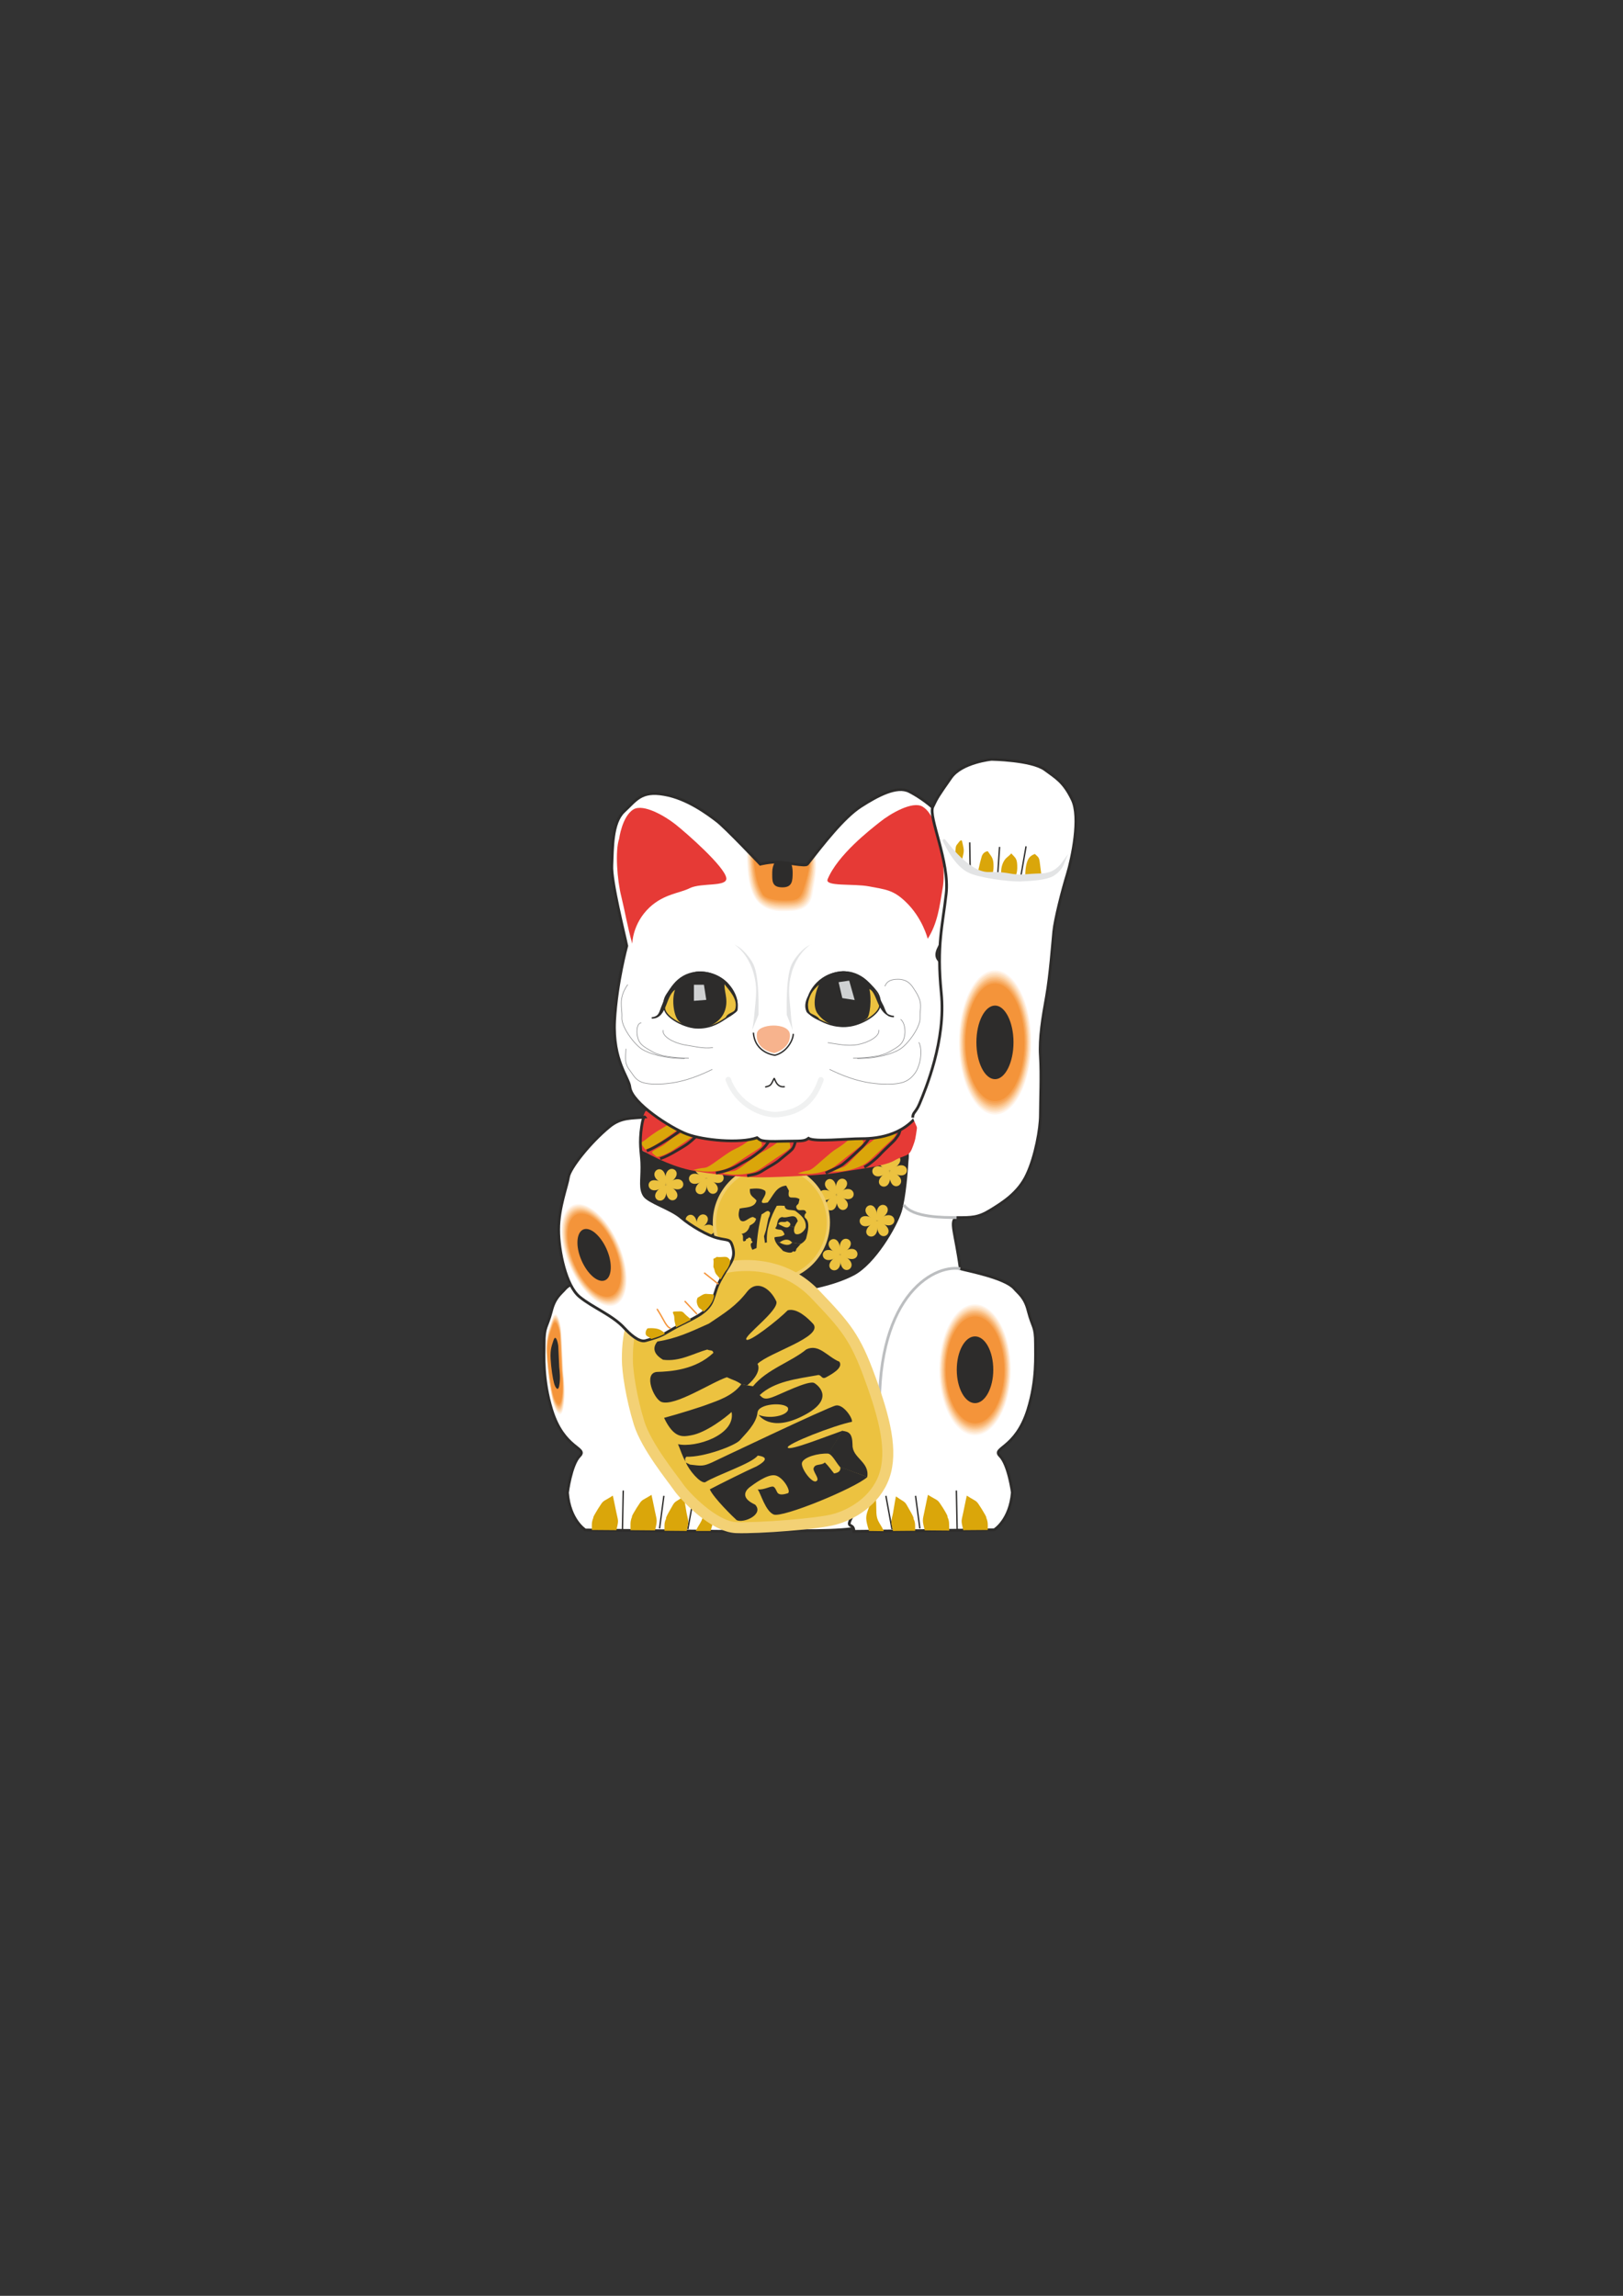 <?xml version="1.0" encoding="utf-8"?>
<!-- Created by UniConvertor 2.0rc4 (https://sk1project.net/) -->
<svg xmlns="http://www.w3.org/2000/svg" height="841.89pt" viewBox="0 0 595.276 841.89" width="595.276pt" version="1.1" xmlns:xlink="http://www.w3.org/1999/xlink" id="50a7df30-f610-11ea-a0eb-dcc15c148e23">

<rect x="0" y="0" width="595.276" height="841.89" fill="#333333" stroke="none"/>

<g>
	<path style="stroke:#2d2c2b;stroke-width:1.008;stroke-miterlimit:10.433;fill:#ffffff;" d="M 237.59,407.553 C 236.294,411.657 235.358,408.921 235.358,416.985 235.358,424.977 233.558,444.273 232.19,451.905 230.894,459.465 230.894,466.593 230.462,482.721 229.958,498.921 230.462,507.417 233.126,519.513 235.79,531.681 239.462,551.337 241.694,554.001 243.926,556.737 241.262,559.833 247.094,559.833 252.854,559.833 310.958,563.433 316.862,559.401 322.694,555.369 330.038,547.377 336.59,534.777 343.646,520.881 344.582,516.417 349.118,502.665 354.446,486.537 352.502,467.025 352.214,465.297 350.414,451.905 348.182,447.873 350.846,446.505 353.582,445.137 348.758,440.745 345.878,432.249 343.07,423.969 340.622,417.921 338.822,414.321 337.022,410.721 337.454,412.521 336.086,408.921 334.79,405.321 337.454,407.553 326.294,411.225 315.062,414.753 311.894,414.753 301.166,414.753 290.438,414.753 282.518,414.753 270.35,413.889 258.254,412.953 237.59,407.553 237.59,407.553 L 237.59,407.553 Z" />
	<g>
		<g>
			<path style="fill:#ffffff;" d="M 232.19,464.145 C 229.526,465.009 210.95,468.609 207.422,472.497 205.694,474.513 203.462,475.809 202.238,480.849 200.582,487.185 199.574,486.105 199.574,492.801 199.574,496.905 198.926,505.833 202.382,517.065 206.846,531.537 215.702,530.817 212.606,533.913 209.438,537.081 208.142,547.377 208.142,547.377 208.934,557.529 214.694,561.057 214.694,561.057 L 266.174,561.561 C 266.174,557.961 269.702,561.129 266.606,555.729 263.438,550.401 263.438,547.665 259.406,545.001 255.302,542.337 255.806,545.001 255.302,536.073 L 232.19,464.145 Z" />
			<path style="stroke:#2d2c2b;stroke-width:1.008;stroke-miterlimit:10.433;fill:none;" d="M 232.19,464.145 C 229.526,465.009 210.95,468.609 207.422,472.497 205.694,474.513 203.462,475.809 202.238,480.849 200.582,487.185 199.574,486.105 199.574,492.801 199.574,496.905 198.926,505.833 202.382,517.065 206.846,531.537 215.702,530.817 212.606,533.913 209.438,537.081 208.142,547.377 208.142,547.377 208.934,557.529 214.694,561.057 214.694,561.057 L 266.174,561.561 C 266.174,557.961 269.702,561.129 266.606,555.729 263.438,550.401 263.438,547.665 259.406,545.001 255.302,542.337 255.806,545.001 255.302,536.073" />
		</g>
		<g>
			<path style="stroke:#2d2c2b;stroke-width:0.504;stroke-miterlimit:10.433;fill:none;" d="M 228.59,546.585 L 228.302,560.769" />
			<path style="stroke:#2d2c2b;stroke-width:0.504;stroke-miterlimit:10.433;fill:none;" d="M 243.494,548.529 L 241.91,560.481" />
			<path style="stroke:#2d2c2b;stroke-width:0.504;stroke-miterlimit:10.433;fill:none;" d="M 254.51,548.529 L 252.278,560.769" />
			<path style="fill:#daa60a;" d="M 226.07,561.129 C 227.006,557.241 226.718,557.889 226.07,554.649 225.422,551.409 224.774,548.457 224.774,548.457 220.598,551.121 221.606,549.753 219.302,553.353 217.07,556.953 217.646,556.593 217.646,556.593 217.646,556.593 217.07,557.529 217.07,559.185 217.07,560.769 217.07,561.057 217.07,561.057 L 226.07,561.129 Z" />
			<path style="fill:#daa60a;" d="M 240.254,561.201 C 241.19,557.313 240.902,557.529 240.254,554.361 239.606,551.121 238.958,548.169 238.958,548.169 234.782,550.761 235.79,549.465 233.486,552.993 231.254,556.593 231.83,556.233 231.83,556.233 231.83,556.233 231.254,557.241 231.254,558.897 231.254,560.481 231.254,561.129 231.254,561.129 L 240.254,561.201 Z" />
			<path style="fill:#daa60a;" d="M 251.846,561.417 C 252.782,557.529 252.494,558.177 251.846,554.937 251.342,551.697 250.766,548.745 250.766,548.745 246.95,551.409 247.814,550.041 245.798,553.641 243.71,557.241 244.358,556.881 244.358,556.881 244.358,556.881 243.71,557.817 243.71,559.473 243.71,561.057 243.71,561.345 243.71,561.345 L 251.846,561.417 Z" />
			<path style="fill:#daa60a;" d="M 260.63,561.417 C 261.998,556.881 261.998,556.233 260.63,552.705 259.406,549.177 258.11,549.465 258.11,549.465 257.822,554.289 258.398,555.945 256.814,558.537 255.23,561.057 255.23,561.417 255.23,561.417 L 260.63,561.417 Z" />
		</g>
		<g>
			<path style="fill:#ffffff;" d="M 202.598,483.297 C 201.518,486.609 199.934,489.633 200.366,496.977 200.87,504.393 202.022,511.305 202.814,514.545 203.606,517.713 205.838,521.745 206.702,516.633 207.638,511.593 206.99,505.905 206.702,503.097 206.558,500.217 206.198,490.353 205.91,487.617 205.766,484.881 204.11,478.617 202.598,483.297 L 202.598,483.297 Z" />
			<g>
				<path style="fill:#fff5eb;" d="M 206.63,503.025 C 206.846,505.761 207.566,511.305 206.63,516.273 205.766,521.169 203.606,517.353 202.814,514.185 202.022,511.017 200.942,504.321 200.438,497.121 199.934,489.849 201.59,486.897 202.598,483.585 204.11,479.049 205.694,485.241 205.838,487.905 206.054,490.569 206.486,500.289 206.63,503.025 L 206.63,503.025 Z" />
				<path style="fill:#fee9d5;" d="M 206.558,502.953 C 206.774,505.617 207.494,511.017 206.558,515.841 205.694,520.665 203.534,516.921 202.814,513.825 202.022,510.729 200.942,504.177 200.51,497.049 200.006,490.065 201.59,487.113 202.598,483.945 204.038,479.481 205.622,485.529 205.766,488.121 205.982,490.713 206.342,500.217 206.558,502.953 L 206.558,502.953 Z" />
				<path style="fill:#fddfbe;" d="M 206.414,502.809 C 206.63,505.401 207.35,510.729 206.414,515.481 205.622,520.089 203.534,516.417 202.814,513.465 202.022,510.441 201.014,504.033 200.51,497.121 200.078,490.209 201.59,487.401 202.598,484.233 204.038,479.913 205.55,485.745 205.694,488.265 205.91,490.929 206.27,500.073 206.414,502.809 L 206.414,502.809 Z" />
				<path style="fill:#fcd3a9;" d="M 206.342,502.737 C 206.558,505.329 207.206,510.441 206.342,515.049 205.478,519.657 203.534,516.057 202.742,513.105 202.022,510.153 201.014,503.961 200.51,497.193 200.078,490.497 201.59,487.761 202.598,484.665 203.966,480.417 205.478,486.105 205.622,488.625 205.838,491.073 206.198,500.145 206.342,502.737 L 206.342,502.737 Z" />
				<path style="fill:#fbc690;" d="M 206.27,502.665 C 206.486,505.113 207.134,510.153 206.27,514.617 205.478,519.153 203.606,515.625 202.814,512.745 202.094,509.865 201.158,503.745 200.654,497.193 200.222,490.641 201.734,487.977 202.67,484.953 204.038,480.849 205.406,486.393 205.622,488.841 205.838,491.289 206.198,500.073 206.27,502.665 L 206.27,502.665 Z" />
				<path style="fill:#f9b97a;" d="M 206.198,502.521 C 206.414,504.897 207.062,509.793 206.198,514.257 205.406,518.577 203.534,515.193 202.814,512.385 202.166,509.577 201.158,503.601 200.726,497.193 200.294,490.785 201.734,488.193 202.598,485.241 203.966,481.209 205.334,486.681 205.55,489.057 205.766,491.433 206.054,500.001 206.198,502.521 L 206.198,502.521 Z" />
				<path style="fill:#f7ac63;" d="M 206.126,502.377 C 206.27,504.753 206.918,509.577 206.126,513.753 205.334,518.073 203.462,514.689 202.814,511.953 202.094,509.217 201.158,503.457 200.726,497.265 200.294,491.001 201.734,488.409 202.598,485.601 203.894,481.641 205.262,486.969 205.478,489.273 205.622,491.577 205.982,500.001 206.126,502.377 L 206.126,502.377 Z" />
				<path style="fill:#f6a150;" d="M 205.982,502.305 C 206.198,504.609 206.774,509.289 205.982,513.465 205.262,517.641 203.462,514.329 202.814,511.737 202.094,509.073 201.23,503.385 200.798,497.265 200.366,491.217 201.734,488.697 202.598,485.961 203.894,482.217 205.19,487.329 205.406,489.561 205.55,491.865 205.91,500.001 205.982,502.305 L 205.982,502.305 Z" />
			</g>
			<path style="fill:#f4943a;" d="M 202.67,486.321 C 201.806,488.985 200.438,491.433 200.87,497.337 201.302,503.241 202.238,508.713 202.814,511.305 203.534,513.897 205.262,517.065 205.982,513.033 206.774,508.929 206.198,504.393 205.982,502.161 205.838,499.857 205.478,492.009 205.406,489.777 205.19,487.617 203.894,482.649 202.67,486.321 L 202.67,486.321 Z" />
			<path style="fill:#2d2c2b;" d="M 203.03,491.433 C 202.526,493.089 201.734,494.601 201.95,498.273 202.166,501.945 202.742,505.473 203.174,507.057 203.534,508.641 204.686,510.585 205.118,508.137 205.622,505.545 205.262,502.737 205.118,501.369 205.046,499.929 204.83,494.961 204.758,493.593 204.614,492.225 203.822,489.129 203.03,491.433 L 203.03,491.433 Z" />
		</g>
		<path style="stroke:#bcbec0;stroke-width:1.008;stroke-miterlimit:10.433;fill:none;" d="M 232.118,463.929 C 256.598,459.825 256.094,497.985 255.59,535.137" />
	</g>
	<g>
		<g>
			<g>
				<path style="fill:#ffffff;" d="M 352.07,465.225 C 354.806,466.017 368.414,468.537 371.942,472.425 373.67,474.441 375.902,475.737 377.126,480.777 378.782,487.185 379.79,486.033 379.79,492.801 379.718,496.905 380.438,505.833 376.982,516.993 372.446,531.465 363.662,530.817 366.758,533.913 369.926,537.081 371.294,547.305 371.294,547.305 370.43,557.529 364.67,560.985 364.67,560.985 L 313.19,561.561 C 313.19,557.961 309.662,561.129 312.758,555.729 315.926,550.401 315.926,547.665 319.958,544.929 323.99,542.265 322.478,531.177 322.91,522.249 L 352.07,465.225 Z" />
				<path style="stroke:#2d2c2b;stroke-width:1.008;stroke-miterlimit:10.433;fill:none;" d="M 352.07,465.225 C 354.806,466.017 368.414,468.537 371.942,472.425 373.67,474.441 375.902,475.737 377.126,480.777 378.782,487.185 379.79,486.033 379.79,492.801 379.718,496.905 380.438,505.833 376.982,516.993 372.446,531.465 363.662,530.817 366.758,533.913 369.926,537.081 371.294,547.305 371.294,547.305 370.43,557.529 364.67,560.985 364.67,560.985 L 313.19,561.561 C 313.19,557.961 309.662,561.129 312.758,555.729 315.926,550.401 315.926,547.665 319.958,544.929 323.99,542.265 322.478,531.177 322.91,522.249" />
			</g>
			<g>
				<path style="stroke:#2d2c2b;stroke-width:0.504;stroke-miterlimit:10.433;fill:none;" d="M 350.774,546.585 L 351.062,560.769" />
				<path style="stroke:#2d2c2b;stroke-width:0.504;stroke-miterlimit:10.433;fill:none;" d="M 335.798,548.529 L 337.382,560.481" />
				<path style="stroke:#2d2c2b;stroke-width:0.504;stroke-miterlimit:10.433;fill:none;" d="M 324.926,548.529 L 327.158,560.769" />
				<path style="fill:#daa60a;" d="M 353.294,561.129 C 352.358,557.241 352.646,557.889 353.294,554.649 353.942,551.409 354.59,548.457 354.59,548.457 358.766,551.121 357.758,549.753 360.062,553.353 362.294,556.953 361.718,556.593 361.718,556.593 361.718,556.593 362.294,557.529 362.294,559.185 362.294,560.769 362.294,561.057 362.294,561.057 L 353.294,561.129 Z" />
				<path style="fill:#daa60a;" d="M 339.182,561.201 C 338.174,557.313 338.39,557.529 339.038,554.361 339.686,551.121 340.334,548.169 340.334,548.169 344.582,550.761 343.574,549.465 345.878,552.993 348.11,556.593 347.462,556.233 347.462,556.233 347.462,556.233 348.11,557.241 348.11,558.897 348.11,560.481 348.182,561.273 348.182,561.273 L 339.182,561.201 Z" />
				<path style="fill:#daa60a;" d="M 327.518,561.417 C 326.582,557.529 326.87,558.177 327.518,554.937 328.022,551.697 328.598,548.745 328.598,548.745 332.414,551.409 331.55,550.041 333.566,553.641 335.654,557.241 335.006,556.881 335.006,556.881 335.006,556.881 335.654,557.817 335.654,559.473 335.654,561.057 335.654,561.345 335.654,561.345 L 327.518,561.417 Z" />
				<path style="fill:#daa60a;" d="M 318.734,561.417 C 317.366,556.881 317.366,556.233 318.734,552.705 320.03,549.177 321.254,549.465 321.254,549.465 321.614,554.289 320.966,555.945 322.55,558.537 324.134,561.057 324.134,561.489 324.134,561.489 L 318.734,561.417 Z" />
			</g>
		</g>
		<g>
			<path style="fill:#ffffff;" d="M 357.614,526.785 C 364.958,526.785 371.006,515.841 371.006,502.305 371.006,488.697 364.958,477.825 357.614,477.825 350.198,477.825 344.222,488.697 344.222,502.305 344.222,515.841 350.198,526.785 357.614,526.785 L 357.614,526.785 Z" />
			<g>
				<path style="fill:#fff5eb;" d="M 370.718,502.305 C 370.718,515.481 364.814,526.281 357.542,526.281 350.342,526.281 344.51,515.481 344.51,502.305 344.51,489.057 350.342,478.329 357.542,478.329 364.814,478.329 370.718,489.057 370.718,502.305 L 370.718,502.305 Z" />
				<path style="fill:#fee9d5;" d="M 370.43,502.305 C 370.43,515.193 364.67,525.705 357.614,525.705 350.558,525.705 344.87,515.193 344.87,502.305 344.87,489.345 350.558,478.833 357.614,478.833 364.67,478.833 370.43,489.345 370.43,502.305 L 370.43,502.305 Z" />
				<path style="fill:#fddfbe;" d="M 370.142,502.305 C 370.142,514.905 364.526,525.129 357.614,525.129 350.702,525.129 345.158,514.905 345.158,502.305 345.158,489.633 350.702,479.409 357.614,479.409 364.526,479.409 370.142,489.633 370.142,502.305 L 370.142,502.305 Z" />
				<path style="fill:#fcd3a9;" d="M 369.854,502.305 C 369.854,514.545 364.382,524.553 357.614,524.553 350.846,524.553 345.374,514.545 345.374,502.305 345.374,489.993 350.846,479.985 357.614,479.985 364.382,479.985 369.854,489.993 369.854,502.305 L 369.854,502.305 Z" />
				<path style="fill:#fbc690;" d="M 369.566,502.305 C 369.566,514.329 364.166,524.049 357.614,524.049 351.062,524.049 345.734,514.329 345.734,502.305 345.734,490.281 351.062,480.489 357.614,480.489 364.166,480.489 369.566,490.281 369.566,502.305 L 369.566,502.305 Z" />
				<path style="fill:#f9b97a;" d="M 369.278,502.305 C 369.278,514.041 364.022,523.545 357.614,523.545 351.206,523.545 346.094,514.041 346.094,502.305 346.094,490.497 351.206,480.993 357.614,480.993 364.022,480.993 369.278,490.497 369.278,502.305 L 369.278,502.305 Z" />
				<path style="fill:#f7ac63;" d="M 368.918,502.305 C 368.918,513.681 363.878,522.969 357.542,522.969 351.35,522.969 346.31,513.681 346.31,502.305 346.31,490.857 351.35,481.569 357.542,481.569 363.878,481.569 368.918,490.857 368.918,502.305 L 368.918,502.305 Z" />
				<path style="fill:#f6a150;" d="M 368.63,502.305 C 368.63,513.393 363.662,522.393 357.614,522.393 351.566,522.393 346.598,513.393 346.598,502.305 346.598,491.145 351.566,482.145 357.614,482.145 363.662,482.145 368.63,491.145 368.63,502.305 L 368.63,502.305 Z" />
			</g>
			<path style="fill:#f4943a;" d="M 357.614,521.889 C 363.518,521.889 368.342,513.105 368.342,502.305 368.342,491.505 363.518,482.721 357.614,482.721 351.71,482.721 346.886,491.505 346.886,502.305 346.886,513.105 351.71,521.889 357.614,521.889 L 357.614,521.889 Z" />
			<path style="fill:#2d2c2b;" d="M 357.614,514.545 C 361.286,514.545 364.31,509.073 364.31,502.305 364.31,495.465 361.286,490.065 357.614,490.065 353.942,490.065 350.918,495.465 350.918,502.305 350.918,509.073 353.942,514.545 357.614,514.545 L 357.614,514.545 Z" />
		</g>
		<path style="stroke:#bcbec0;stroke-width:1.008;stroke-miterlimit:10.433;fill:none;" d="M 352.214,465.225 C 341.846,463.641 320.246,476.097 322.766,522.465" />
	</g>
	<g>
		<path style="fill:#2d2c2b;" d="M 283.814,474.225 C 274.742,474.225 262.07,471.777 254.294,467.673 246.446,463.497 238.67,449.889 236.942,444.417 235.214,439.017 234.494,428.433 234.35,425.769 234.062,423.177 234.062,421.017 236.294,422.313 238.454,423.609 275.174,426.849 283.814,426.849 292.454,426.849 329.102,423.609 331.334,422.313 333.494,421.017 333.494,423.177 333.206,425.769 333.062,428.433 332.342,439.017 330.686,444.417 328.958,449.889 321.11,463.497 313.262,467.673 305.486,471.777 292.886,474.225 283.814,474.225 L 283.814,474.225 Z" />
		<g>
			<g>
				<path style="fill:#ecc240;" d="M 259.046,432.105 C 258.254,442.905 268.982,435.633 259.046,432.105 L 259.046,432.105 Z" />
				<path style="fill:#ecc240;" d="M 259.046,432.105 C 249.326,436.785 260.918,442.473 259.046,432.105 L 259.046,432.105 Z" />
				<path style="fill:#ecc240;" d="M 259.046,432.105 C 250.118,425.985 251.054,438.873 259.046,432.105 L 259.046,432.105 Z" />
				<path style="fill:#ecc240;" d="M 259.046,432.105 C 259.91,421.305 249.11,428.577 259.046,432.105 L 259.046,432.105 Z" />
				<path style="fill:#ecc240;" d="M 259.046,432.105 C 268.838,427.425 257.174,421.737 259.046,432.105 L 259.046,432.105 Z" />
				<path style="fill:#ecc240;" d="M 259.046,432.105 C 268.046,438.225 267.038,425.265 259.046,432.105 L 259.046,432.105 Z" />
			</g>
			<g>
				<path style="fill:#ecc240;" d="M 244.214,434.481 C 243.422,445.281 254.15,438.009 244.214,434.481 L 244.214,434.481 Z" />
				<path style="fill:#ecc240;" d="M 244.214,434.481 C 234.494,439.161 246.158,444.777 244.214,434.481 L 244.214,434.481 Z" />
				<path style="fill:#ecc240;" d="M 244.214,434.481 C 235.286,428.361 236.294,441.249 244.214,434.481 L 244.214,434.481 Z" />
				<path style="fill:#ecc240;" d="M 244.214,434.481 C 245.078,423.609 234.35,430.953 244.214,434.481 L 244.214,434.481 Z" />
				<path style="fill:#ecc240;" d="M 244.214,434.481 C 254.006,429.801 242.414,424.113 244.214,434.481 L 244.214,434.481 Z" />
				<path style="fill:#ecc240;" d="M 244.214,434.481 C 253.214,440.529 252.278,427.641 244.214,434.481 L 244.214,434.481 Z" />
			</g>
			<g>
				<path style="fill:#ecc240;" d="M 255.662,451.185 C 254.87,461.913 265.598,454.641 255.662,451.185 L 255.662,451.185 Z" />
				<path style="fill:#ecc240;" d="M 255.662,451.185 C 245.942,455.865 257.606,461.409 255.662,451.185 L 255.662,451.185 Z" />
				<path style="fill:#ecc240;" d="M 255.662,451.185 C 246.734,445.065 247.742,457.953 255.662,451.185 L 255.662,451.185 Z" />
				<path style="fill:#ecc240;" d="M 255.662,451.185 C 256.526,440.313 245.798,447.657 255.662,451.185 L 255.662,451.185 Z" />
				<path style="fill:#ecc240;" d="M 255.662,451.185 C 265.454,446.433 253.862,440.817 255.662,451.185 L 255.662,451.185 Z" />
				<path style="fill:#ecc240;" d="M 255.662,451.185 C 264.662,457.161 263.726,444.345 255.662,451.185 L 255.662,451.185 Z" />
			</g>
			<g>
				<path style="fill:#ecc240;" d="M 306.782,438.081 C 305.918,448.809 316.646,441.537 306.782,438.081 L 306.782,438.081 Z" />
				<path style="fill:#ecc240;" d="M 306.782,438.081 C 297.062,442.689 308.654,448.377 306.782,438.081 L 306.782,438.081 Z" />
				<path style="fill:#ecc240;" d="M 306.782,438.081 C 297.782,431.961 298.718,444.849 306.782,438.081 L 306.782,438.081 Z" />
				<path style="fill:#ecc240;" d="M 306.782,438.081 C 307.574,427.209 296.918,434.481 306.782,438.081 L 306.782,438.081 Z" />
				<path style="fill:#ecc240;" d="M 306.782,438.081 C 316.502,433.329 304.838,427.713 306.782,438.081 L 306.782,438.081 Z" />
				<path style="fill:#ecc240;" d="M 306.782,438.081 C 315.71,444.129 314.702,431.241 306.782,438.081 L 306.782,438.081 Z" />
			</g>
			<g>
				<path style="fill:#ecc240;" d="M 321.686,447.657 C 320.822,458.385 331.622,451.185 321.686,447.657 L 321.686,447.657 Z" />
				<path style="fill:#ecc240;" d="M 321.686,447.657 C 311.894,452.337 323.558,457.953 321.686,447.657 L 321.686,447.657 Z" />
				<path style="fill:#ecc240;" d="M 321.686,447.657 C 312.686,441.537 313.694,454.425 321.686,447.657 L 321.686,447.657 Z" />
				<path style="fill:#ecc240;" d="M 321.686,447.657 C 322.478,436.857 311.75,444.129 321.686,447.657 L 321.686,447.657 Z" />
				<path style="fill:#ecc240;" d="M 321.686,447.657 C 331.406,442.977 319.814,437.289 321.686,447.657 L 321.686,447.657 Z" />
				<path style="fill:#ecc240;" d="M 321.686,447.657 C 330.614,453.777 329.678,440.817 321.686,447.657 L 321.686,447.657 Z" />
			</g>
			<g>
				<path style="fill:#ecc240;" d="M 308.15,460.041 C 307.286,470.841 318.014,463.569 308.15,460.041 L 308.15,460.041 Z" />
				<path style="fill:#ecc240;" d="M 308.15,460.041 C 298.358,464.721 310.022,470.337 308.15,460.041 L 308.15,460.041 Z" />
				<path style="fill:#ecc240;" d="M 308.15,460.041 C 299.15,453.993 300.158,466.809 308.15,460.041 L 308.15,460.041 Z" />
				<path style="fill:#ecc240;" d="M 308.15,460.041 C 308.942,449.241 298.214,456.585 308.15,460.041 L 308.15,460.041 Z" />
				<path style="fill:#ecc240;" d="M 308.15,460.041 C 317.87,455.433 306.206,449.745 308.15,460.041 L 308.15,460.041 Z" />
				<path style="fill:#ecc240;" d="M 308.15,460.041 C 317.078,466.089 316.142,453.201 308.15,460.041 L 308.15,460.041 Z" />
			</g>
			<g>
				<path style="fill:#ecc240;" d="M 326.294,429.369 C 325.43,440.097 336.23,432.825 326.294,429.369 L 326.294,429.369 Z" />
				<path style="fill:#ecc240;" d="M 326.294,429.369 C 316.574,433.977 328.166,439.665 326.294,429.369 L 326.294,429.369 Z" />
				<path style="fill:#ecc240;" d="M 326.294,429.369 C 317.366,423.249 318.302,436.137 326.294,429.369 L 326.294,429.369 Z" />
				<path style="fill:#ecc240;" d="M 326.294,429.369 C 327.086,418.569 316.358,425.769 326.294,429.369 L 326.294,429.369 Z" />
				<path style="fill:#ecc240;" d="M 326.294,429.369 C 336.014,424.617 324.422,419.073 326.294,429.369 L 326.294,429.369 Z" />
				<path style="fill:#ecc240;" d="M 326.294,429.369 C 335.222,435.417 334.286,422.529 326.294,429.369 L 326.294,429.369 Z" />
			</g>
		</g>
		<g>
			<path style="stroke:#f1ce6b;stroke-width:2.016;stroke-miterlimit:10.433;fill:#ecc240;" d="M 282.95,468.897 C 294.326,468.897 303.398,459.609 303.398,448.305 303.398,436.929 294.326,427.713 282.95,427.713 271.646,427.713 262.43,436.929 262.43,448.305 262.43,459.609 271.646,468.897 282.95,468.897 L 282.95,468.897 Z" />
			<path style="stroke:#ecc240;stroke-width:2.016;stroke-miterlimit:10.433;fill:none;" d="M 282.95,467.673 C 293.606,467.673 302.246,458.961 302.246,448.305 302.246,437.649 293.606,429.009 282.95,429.009 272.294,429.009 263.654,437.649 263.654,448.305 263.654,458.961 272.294,467.673 282.95,467.673 L 282.95,467.673 Z" />
			<g>
				<path style="fill:#2d2c2b;" d="M 289.502,449.601 C 290.51,448.881 289.358,448.017 288.638,447.801 287.774,448.593 286.262,447.513 285.542,448.665 L 285.038,448.593 C 285.326,447.585 285.542,446.577 286.838,446.289 289.07,447.009 291.734,444.417 292.598,447.801 292.598,447.801 291.806,448.881 291.374,450.033 L 289.502,449.601 Z" />
				<path style="fill:#2d2c2b;" d="M 290.51,455.649 C 289.07,457.593 285.974,455.649 285.974,455.649 L 284.678,455.793 C 285.542,457.161 286.982,458.313 287.126,458.673 287.126,458.673 290.15,460.113 290.87,458.817 290.87,458.817 291.878,459.537 292.094,457.953 L 293.678,456.153 290.51,455.649 Z" />
				<path style="fill:#2d2c2b;" d="M 285.902,455.649 C 287.486,454.425 289.214,454.065 290.51,455.649 L 293.606,456.153 C 293.966,456.153 295.478,454.929 295.694,454.065 296.342,451.545 297.278,448.017 295.19,446.505 294.83,445.785 295.478,444.633 295.694,444.921 295.478,442.473 292.742,444.921 292.094,442.905 291.734,441.825 292.958,441.825 292.958,440.961 L 293.246,439.737 C 291.014,438.225 288.638,440.673 289.358,436.641 L 288.35,434.769 C 284.606,435.129 283.67,438.369 281.582,440.961 276.614,442.041 281.942,438.369 280.574,436.641 279.062,435.633 277.118,435.777 275.03,435.993 274.886,438.729 276.254,438.729 277.478,440.241 276.83,443.049 273.158,442.689 271.286,443.193 270.926,444.705 270.566,446.001 271.574,447.513 273.158,448.737 274.598,446.289 276.254,446.289 276.614,446.649 277.694,446.649 277.118,447.513 276.83,448.593 275.03,449.385 275.03,449.385 274.598,450.969 273.734,452.193 271.934,452.481 273.302,452.913 271.574,456.153 273.518,454.929 273.806,453.777 273.806,454.785 274.67,453.777 275.894,454.065 275.534,454.929 275.534,454.929 275.75,455.145 276.11,455.289 275.966,455.649 274.598,456.009 275.966,458.313 275.966,458.313 L 277.478,457.665 C 277.694,453.345 278.342,449.241 279.35,445.281 280.43,444.921 281.582,443.193 282.446,444.705 282.446,445.641 281.798,446.865 281.798,446.865 L 280.934,451.113 280.214,453.345 280.574,455.793 C 280.79,455.793 280.934,455.505 281.294,455.649 280.934,450.825 282.662,446.289 284.894,442.185 285.542,442.041 287.774,442.185 287.774,442.185 287.99,444.273 290.366,443.409 291.734,444.057 293.606,445.497 295.91,447.153 295.478,450.249 294.83,451.689 293.174,453.057 291.734,452.481 291.086,451.905 291.158,450.897 291.374,450.033 L 289.574,449.601 C 288.638,450.825 287.126,449.601 285.902,449.097 L 285.542,448.737 285.038,448.593 C 284.966,449.241 284.822,449.889 284.39,450.249 284.174,450.825 286.262,450.969 286.262,450.969 287.126,451.113 287.486,451.977 287.774,452.697 286.622,453.777 284.894,453.345 284.03,453.777 284.03,454.425 284.318,455.145 284.678,455.793 L 285.902,455.649 Z" />
			</g>
		</g>
	</g>
	<g>
		<path style="fill:#e63a36;" d="M 236.942,407.337 C 236.15,407.337 232.262,420.081 235.214,421.737 238.238,423.393 245.15,427.281 252.782,429.009 260.414,430.665 273.014,431.817 279.71,431.745 286.406,431.673 303.326,430.881 307.79,429.945 312.254,429.009 323.918,427.929 327.95,425.625 331.91,423.321 333.278,424.401 334.574,421.017 335.87,417.777 335.798,417.057 336.23,414.321 336.662,411.657 336.446,407.193 334.79,406.761 330.398,413.745 306.71,417.057 287.558,416.409 268.262,415.833 253.79,412.377 236.942,407.337 L 236.942,407.337 Z" />
		<g>
			<g>
				<path style="fill:#daa60a;" d="M 254.366,429.009 C 259.982,427.425 257.462,429.657 263.726,425.121 269.99,420.657 268.406,422.169 272.15,420.009 275.174,418.137 279.134,414.393 279.134,417.849 279.206,420.801 281.222,419.361 274.454,423.609 267.686,428.001 267.542,428.721 262.862,429.441 258.254,430.089 254.366,429.009 254.366,429.009 L 254.366,429.009 Z" />
				<path style="fill:#daa60a;" d="M 265.094,430.233 C 270.566,428.577 268.19,430.809 274.31,426.129 280.502,421.449 278.918,423.105 282.59,420.729 285.542,418.929 289.43,415.041 289.574,418.497 289.646,421.377 291.662,420.009 285.038,424.401 278.342,428.865 278.198,429.729 273.59,430.449 268.91,431.241 265.094,430.233 265.094,430.233 L 265.094,430.233 Z" />
				<path style="fill:#daa60a;" d="M 292.598,430.305 C 297.926,428.217 295.766,430.737 301.454,425.553 307.214,420.513 305.774,422.169 309.302,419.577 312.11,417.489 315.71,413.385 316.142,416.769 316.43,419.793 318.374,418.137 312.038,423.033 305.702,428.001 305.558,428.793 301.022,429.873 296.558,431.025 292.598,430.305 292.598,430.305 L 292.598,430.305 Z" />
				<path style="fill:#daa60a;" d="M 305.126,429.585 C 310.382,426.993 308.294,429.657 313.694,423.969 319.166,418.353 317.87,420.297 321.254,417.273 323.846,414.897 327.23,410.361 327.806,413.817 328.382,416.841 330.254,415.041 324.206,420.585 318.23,426.129 318.23,426.849 313.694,428.433 309.158,430.017 305.126,429.585 305.126,429.585 L 305.126,429.585 Z" />
				<path style="fill:#daa60a;" d="M 240.974,424.257 C 240.974,424.257 239.678,423.393 239.174,422.673 238.742,422.097 242.414,420.657 243.638,419.721 248.606,415.689 247.382,417.057 250.334,415.113 251.414,414.321 252.71,413.025 253.79,412.377 253.79,412.377 255.95,412.593 255.95,412.881 255.95,412.953 255.95,412.737 255.95,412.881 256.022,415.257 257.678,414.249 252.35,417.993 246.878,421.737 244.718,423.537 240.974,424.257 240.902,424.257 241.118,424.257 240.974,424.257 L 240.974,424.257 Z" />
				<path style="fill:#daa60a;" d="M 236.654,421.521 C 239.39,420.873 243.134,418.209 247.886,414.753 250.55,412.953 251.486,412.233 251.702,411.657 251.702,411.657 248.894,410.937 247.238,410.721 246.806,411.153 246.302,411.585 245.87,411.873 242.918,413.889 241.262,414.321 236.294,418.281 235.862,418.569 235.358,418.857 234.926,419.145 L 236.654,421.521 Z" />
			</g>
			<g>
				<path style="stroke:#2d2c2b;stroke-width:1.008;stroke-miterlimit:10.433;fill:none;" d="M 237.23,422.025 C 240.038,421.089 247.094,416.481 248.966,414.969 250.838,413.457 252.206,412.233 252.206,412.233" />
				<path style="stroke:#2d2c2b;stroke-width:1.008;stroke-miterlimit:10.433;fill:none;" d="M 242.126,424.905 C 245.366,423.825 248.966,421.449 250.91,420.297 252.926,419.073 254.438,417.561 255.734,416.337 256.886,415.257 257.462,414.105 257.462,413.889" />
				<path style="stroke:#2d2c2b;stroke-width:1.008;stroke-miterlimit:10.433;fill:none;" d="M 262.574,430.161 C 265.526,429.657 268.478,428.649 270.638,427.353 272.726,426.057 274.814,425.121 276.902,423.537 278.918,421.953 279.638,421.593 280.862,420.081 282.086,418.497 282.518,417.705 282.518,417.705" />
				<path style="stroke:#2d2c2b;stroke-width:1.008;stroke-miterlimit:10.433;fill:none;" d="M 274.022,431.169 C 276.83,430.593 277.766,430.593 279.926,429.153 282.014,427.785 284.534,426.633 286.262,425.049 288.134,423.465 289.358,422.601 290.15,421.809 291.014,421.089 291.446,419.865 291.734,418.497" />
				<path style="stroke:#2d2c2b;stroke-width:1.008;stroke-miterlimit:10.433;fill:none;" d="M 302.822,430.161 C 304.91,429.081 307.286,428.289 309.158,426.921 311.102,425.409 315.206,421.521 316.214,420.585 317.222,419.505 318.662,417.849 319.094,416.841" />
				<path style="stroke:#2d2c2b;stroke-width:1.008;stroke-miterlimit:10.433;fill:none;" d="M 317.006,428.001 C 318.806,427.065 321.47,424.761 322.766,423.393 323.918,422.025 327.59,418.785 328.31,417.849 328.886,416.985 329.606,416.337 329.894,415.257 330.182,414.105 330.326,414.537 330.614,412.881" />
			</g>
		</g>
	</g>
	<g>
		<path style="stroke:#f3d175;stroke-width:4.032;stroke-miterlimit:10.433;fill:#ecc240;" d="M 234.422,521.889 C 231.47,512.313 230.102,502.809 230.102,498.489 230.102,494.169 230.39,486.825 233.558,482.433 236.87,478.113 245.366,472.137 249.902,470.193 254.51,468.393 263.798,464.793 269.486,464.289 275.246,463.713 288.494,463.425 299.222,474.873 310.094,486.249 313.694,490.353 319.094,505.329 324.566,520.233 327.518,532.257 324.278,541.401 320.966,550.689 312.038,555.585 305.99,557.169 300.086,558.825 278.198,560.481 270.062,560.193 261.854,559.905 251.27,548.817 248.822,545.289 246.374,541.761 237.158,530.529 234.422,521.889 L 234.422,521.889 Z" />
		<g>
			<path style="fill:#2d2c2b;" d="M 308.15,538.017 C 306.782,536.577 305.27,533.337 303.758,533.049 L 308.942,524.697 C 311.318,524.985 312.614,525.561 312.686,529.809 312.542,534.705 319.022,536.001 318.086,541.617 L 308.15,538.017 Z" />
			<path style="fill:#2d2c2b;" d="M 251.558,536.289 C 251.99,536.649 252.854,536.865 253.07,537.081 257.318,537.585 257.894,537.729 261.134,536.289 261.134,536.289 303.83,515.913 306.566,515.409 309.302,514.833 312.83,520.089 312.47,521.385 305.918,522.681 288.422,529.521 288.926,530.817 289.43,532.185 302.318,527.001 309.086,524.625 L 303.902,533.049 C 300.014,532.833 294.902,534.345 294.182,536.289 293.462,538.161 297.71,543.921 299.294,543.201 300.878,542.553 298.574,540.321 298.358,538.665 298.718,536.505 301.238,537.585 302.534,536.289 303.902,537.585 304.838,539.025 305.918,540.321 307.286,540.105 308.438,539.601 308.222,537.945 L 318.158,541.617 C 313.478,545.793 286.91,556.737 283.742,555.369 280.718,554.073 279.062,547.737 277.91,546.153 280.142,546.513 282.878,544.713 283.742,545.217 284.678,545.793 284.822,547.377 285.542,547.737 286.19,548.169 287.414,548.097 288.926,547.593 290.366,547.089 287.342,541.689 284.39,541.041 281.438,540.393 276.182,544.497 275.174,545.217 274.238,545.865 270.638,548.889 276.974,551.769 280.286,555.297 272.87,558.681 270.206,557.457 269.27,556.665 261.71,549.321 260.342,546.153 264.014,544.209 274.454,539.025 277.478,537.729 279.638,536.505 282.878,534.417 277.91,533.769 275.822,536.649 263.006,540.825 258.614,543.561 256.814,543.993 252.71,539.169 251.558,536.289 L 251.558,536.289 Z" />
		</g>
		<path style="fill:#2d2c2b;" d="M 271.934,507.633 C 270.206,506.337 268.55,505.977 266.606,505.041 261.062,506.841 247.526,515.841 242.63,514.113 239.822,513.105 235.862,503.601 240.902,503.097 245.87,502.953 255.014,502.377 261.638,496.113 261.494,494.889 260.342,495.393 259.406,494.889 254.438,496.257 249.326,499.425 243.206,498.633 242.198,498.057 238.094,495.609 241.118,491.937 248.102,490.857 253.07,488.481 259.982,485.385 266.102,481.281 270.062,478.833 274.094,473.577 277.478,469.329 282.374,472.137 284.75,477.249 285.758,480.561 272.726,489.921 273.734,491.217 274.67,492.513 285.542,483.945 288.926,480.489 292.31,479.553 296.342,483.369 298.358,485.601 301.814,490.353 282.086,495.969 277.838,500.145 279.062,502.305 276.974,505.617 274.094,507.993 L 271.934,507.633 Z" />
		<path style="fill:#2d2c2b;" d="M 274.022,507.993 L 276.182,508.353 C 281.294,502.089 289.934,499.569 295.766,494.817 300.374,492.657 303.47,497.553 307.862,499.353 309.374,501.585 305.126,503.889 303.038,505.041 301.166,506.121 301.382,503.745 299.654,504.321 292.526,505.617 284.102,506.481 278.63,511.593 279.566,512.457 280.142,513.465 283.022,512.457 285.902,511.521 296.702,505.905 298.718,507.201 300.806,508.497 305.99,513.537 294.182,519.369 282.374,525.273 278.27,518.865 278.27,518.865 283.094,520.737 290.15,518.649 288.926,516.129 287.198,514.113 278.27,514.761 277.838,517.929 277.478,522.105 273.158,526.065 271.358,528.153 269.558,530.169 258.182,534.417 251.774,534.201 251.414,534.489 251.126,534.921 251.414,536.001 250.19,533.769 249.686,531.969 248.678,529.593 255.014,531.033 269.918,526.281 268.334,517.785 266.318,519.657 258.974,525.417 253.43,526.353 250.478,526.857 247.238,527.649 243.566,519.945 248.894,518.505 257.03,515.985 259.982,514.833 262.79,513.753 268.694,512.025 271.934,507.561 L 274.022,507.993 Z" />
	</g>
	<g>
		<g>
			<path style="stroke:#2d2c2b;stroke-width:1.008;stroke-miterlimit:10.433;fill:#ffffff;" d="M 236.726,491.649 C 243.494,489.777 243.062,489.345 247.958,486.681 252.854,484.017 259.622,481.785 261.35,476.817 263.15,471.921 262.502,472.137 265.886,466.521 268.334,462.561 269.918,460.905 268.55,456.729 267.758,454.209 266.75,454.929 263.15,453.993 259.622,453.129 253.358,449.529 249.758,446.433 246.158,443.265 237.806,440.817 236.294,438.369 234.71,435.849 235.43,432.969 235.43,428.073 235.43,423.105 234.494,421.089 235.07,415.113 235.79,408.705 236.51,409.641 236.51,409.641 231.758,410.217 227.942,409.569 223.55,413.169 216.35,419.073 208.934,428.505 208.502,431.673 208.07,434.769 204.902,442.833 204.902,450.897 204.902,458.961 207.638,471.489 212.534,475.521 217.43,479.553 224.63,482.217 229.094,487.113 230.822,488.985 234.278,492.297 236.726,491.649 L 236.726,491.649 Z" />
			<g>
				<path style="stroke:#f4943a;stroke-width:0.504;stroke-miterlimit:10.433;fill:none;" d="M 241.766,481.281 C 241.766,481.281 240.182,478.689 241.766,481.281 243.422,483.873 244.43,486.753 246.014,487.113" />
				<path style="stroke:#f4943a;stroke-width:0.504;stroke-miterlimit:10.433;fill:none;" d="M 251.126,477.105 L 255.662,481.929" />
				<path style="stroke:#f4943a;stroke-width:0.504;stroke-miterlimit:10.433;fill:none;" d="M 258.254,466.737 L 263.51,470.913" />
				<path style="fill:#daa60a;" d="M 238.886,491.001 C 237.518,489.849 236.798,490.065 236.798,488.841 236.798,487.761 237.518,487.113 237.518,487.113 239.75,486.897 241.334,487.257 242.054,487.617 242.63,487.905 244.214,488.913 243.71,489.201 243.134,489.489 242.558,489.777 241.55,490.137 240.542,490.497 238.886,491.001 238.886,491.001 L 238.886,491.001 Z" />
				<path style="fill:#daa60a;" d="M 247.958,486.753 C 247.526,484.953 247.31,484.377 247.31,483.081 247.31,481.713 245.87,480.921 247.814,480.921 249.758,480.921 250.118,480.633 251.054,481.713 252.062,482.865 253.934,483.873 253.142,484.161 252.35,484.449 251.918,484.809 250.694,485.385 249.614,485.889 247.958,486.753 247.958,486.753 L 247.958,486.753 Z" />
				<path style="fill:#daa60a;" d="M 258.11,480.993 C 257.462,480.633 257.174,480.129 257.174,480.129 257.174,480.129 256.31,479.841 255.878,478.689 255.158,477.033 255.878,475.881 255.878,475.881 255.878,475.881 255.446,476.097 255.878,475.881 258.11,474.513 258.326,474.369 259.55,474.513 261.062,474.657 262.07,474.369 261.854,475.521 261.206,478.689 258.11,480.993 258.11,480.993 L 258.11,480.993 Z" />
				<path style="fill:#daa60a;" d="M 264.302,469.185 C 262.862,467.385 262.358,467.241 262.07,465.801 261.71,464.289 261.566,465.441 261.71,463.209 261.854,461.337 261.134,461.913 262.358,461.265 263.654,460.545 261.926,461.049 264.302,460.977 266.75,460.761 266.75,460.977 267.542,461.769 268.406,462.561 266.894,465.297 266.39,465.801 265.886,466.305 264.302,469.185 264.302,469.185 L 264.302,469.185 Z" />
			</g>
		</g>
		<g>
			<path style="fill:#ffffff;" d="M 223.046,479.265 C 229.166,479.985 231.83,471.993 229.022,461.553 226.214,451.113 218.942,441.969 212.822,441.177 206.702,440.385 204.038,448.377 206.846,458.817 209.726,469.329 216.926,478.473 223.046,479.265 L 223.046,479.265 Z" />
			<g>
				<path style="fill:#fff5eb;" d="M 228.734,461.553 C 231.47,471.849 228.878,479.625 222.902,478.833 216.998,478.113 209.87,469.185 207.062,458.889 204.326,448.665 206.918,440.961 212.894,441.609 218.87,442.401 225.998,451.329 228.734,461.553 L 228.734,461.553 Z" />
				<path style="fill:#fee9d5;" d="M 228.518,461.553 C 231.254,471.561 228.662,479.121 222.83,478.401 216.998,477.681 210.086,468.969 207.35,458.889 204.614,448.881 207.206,441.393 213.11,442.041 218.942,442.833 225.854,451.545 228.518,461.553 L 228.518,461.553 Z" />
				<path style="fill:#fddfbe;" d="M 228.23,461.481 C 230.894,471.273 228.374,478.689 222.686,477.969 216.998,477.321 210.23,468.753 207.566,458.961 204.902,449.241 207.422,441.825 213.11,442.473 218.798,443.193 225.566,451.689 228.23,461.481 L 228.23,461.481 Z" />
				<path style="fill:#fcd3a9;" d="M 228.014,461.481 C 230.606,470.985 228.158,478.185 222.614,477.537 217.07,476.817 210.374,468.537 207.854,458.961 205.262,449.457 207.638,442.257 213.254,442.905 218.87,443.625 225.422,451.905 228.014,461.481 L 228.014,461.481 Z" />
				<path style="fill:#fbc690;" d="M 227.726,461.409 C 230.246,470.769 227.87,477.753 222.47,477.177 216.998,476.457 210.518,468.321 208.07,459.033 205.55,449.673 207.854,442.689 213.326,443.337 218.798,443.985 225.206,452.121 227.726,461.409 L 227.726,461.409 Z" />
				<path style="fill:#f9b97a;" d="M 227.51,461.409 C 229.958,470.481 227.654,477.321 222.398,476.745 217.142,476.025 210.806,468.177 208.358,459.033 205.838,449.961 208.214,443.121 213.47,443.697 218.798,444.417 225.062,452.337 227.51,461.409 L 227.51,461.409 Z" />
				<path style="fill:#f7ac63;" d="M 227.222,461.337 C 229.598,470.193 227.366,476.889 222.254,476.241 217.07,475.665 210.95,467.961 208.574,459.033 206.126,450.249 208.43,443.553 213.614,444.129 218.726,444.777 224.846,452.481 227.222,461.337 L 227.222,461.337 Z" />
				<path style="fill:#f6a150;" d="M 227.006,461.337 C 229.31,469.905 227.15,476.457 222.11,475.809 217.07,475.233 211.166,467.673 208.862,459.033 206.486,450.465 208.718,443.985 213.758,444.561 218.726,445.209 224.702,452.697 227.006,461.337 L 227.006,461.337 Z" />
			</g>
			<path style="fill:#f4943a;" d="M 221.966,475.449 C 226.934,476.025 229.022,469.689 226.79,461.265 224.558,452.913 218.726,445.569 213.83,445.065 208.934,444.417 206.774,450.753 209.078,459.105 211.31,467.529 217.142,474.873 221.966,475.449 L 221.966,475.449 Z" />
			<path style="fill:#2d2c2b;" d="M 220.454,469.689 C 223.55,470.049 224.846,466.089 223.478,460.833 222.038,455.577 218.366,451.041 215.342,450.681 212.318,450.321 210.95,454.281 212.318,459.465 213.758,464.721 217.358,469.257 220.454,469.689 L 220.454,469.689 Z" />
		</g>
	</g>
	<g>
		<path style="fill:#ffffff;" d="M 229.886,346.857 C 229.166,343.185 224.054,323.169 224.414,317.265 224.702,311.289 224.414,301.713 228.806,297.609 233.27,293.505 235.07,289.833 243.566,291.345 252.134,292.785 259.91,298.761 262.862,300.993 265.814,303.153 278.846,316.905 278.846,316.905 278.846,316.905 282.086,316.113 285.11,316.113 288.062,316.113 295.406,317.841 296.126,316.905 301.958,309.489 309.374,299.841 315.71,295.737 321.974,291.705 329.03,287.961 333.494,290.265 337.886,292.497 350.126,300.201 349.766,310.641 349.406,320.937 351.998,329.793 346.022,344.265 345.086,346.641 342.278,349.665 344.294,352.041 346.67,354.993 346.382,362.769 346.382,373.569 346.382,378.033 347.606,377.673 345.158,386.817 343.574,392.793 344.006,395.457 338.606,405.753 333.134,416.193 322.262,417.561 316.07,417.561 310.526,417.561 298.718,418.857 296.558,417.417 294.902,418.641 293.894,418.353 287.342,418.497 278.414,418.785 278.918,418.065 277.694,417.201 271.286,419.433 257.894,418.137 251.99,415.905 246.014,413.673 231.686,404.457 231.038,398.697 230.678,395.097 224.702,389.049 225.422,374.289 226.214,360.177 229.886,346.857 229.886,346.857 L 229.886,346.857 Z" />
		<g>
			<path style="fill:#e63a36;" d="M 231.902,346.065 C 230.102,339.729 229.31,334.617 227.87,328.713 226.358,322.737 225.566,312.009 227.078,307.617 227.078,307.617 228.158,299.337 232.334,296.817 236.006,294.585 244.142,299.409 247.814,302.361 251.558,305.313 265.886,317.841 266.39,322.017 266.75,325.329 257.318,323.601 252.998,325.689 249.326,327.561 243.566,327.777 238.238,332.745 231.902,338.721 231.902,346.065 231.902,346.065 L 231.902,346.065 Z" />
			<path style="fill:#e63a36;" d="M 340.262,344.265 C 343.934,338.433 344.582,332.457 345.734,325.761 346.814,319.785 345.374,310.281 343.934,305.817 343.934,305.817 342.494,298.257 338.39,295.809 334.718,293.577 326.51,298.401 322.838,301.353 319.094,304.305 307.214,313.521 303.542,322.449 302.462,325.185 313.046,323.961 318.734,325.041 324.71,326.193 327.518,326.265 332.054,330.585 338.39,336.561 340.262,344.265 340.262,344.265 L 340.262,344.265 Z" />
			<g>
				<path style="stroke:#2d2c2b;stroke-width:0.504;stroke-miterlimit:10.433;fill:#ecc240;" d="M 256.094,356.505 C 261.71,356.289 265.742,359.313 267.038,361.041 268.334,362.697 270.206,365.433 270.278,367.881 270.422,370.473 269.414,371.481 266.822,372.993 264.302,374.649 261.206,376.953 256.094,376.953 251.054,376.953 244.502,373.209 243.782,370.185 242.99,367.233 244.142,365.361 244.79,364.425 245.294,363.561 247.814,360.249 249.398,359.169 251.126,357.945 254.366,356.577 256.094,356.505 L 256.094,356.505 Z" />
				<path style="stroke:#2d2c2b;stroke-width:0.504;stroke-miterlimit:10.433;fill:#2d2c2b;" d="M 255.302,356.577 C 263.51,355.713 271.214,362.481 270.278,370.329 270.206,370.905 268.046,372.273 266.534,372.993 267.254,371.553 269.414,371.553 269.846,370.329 271.214,366.297 267.398,362.841 265.526,360.249 265.094,363.345 266.966,366.153 265.742,370.185 263.582,377.241 253.43,378.825 249.038,374.145 247.238,372.201 246.446,365.793 248.102,362.409 243.71,364.209 244.79,373.425 239.03,373.281 241.838,372.993 241.982,371.265 242.702,369.465 245.078,363.201 248.174,357.441 255.302,356.577 L 255.302,356.577 Z" />
				<path style="fill:#cfd1d2;" d="M 259.046,366.657 L 258.182,361.113 254.51,361.113 254.51,367.017 259.046,366.657 Z" />
			</g>
			<g>
				<path style="stroke:#2d2c2b;stroke-width:0.504;stroke-miterlimit:10.433;fill:#ecc240;" d="M 309.23,356.361 C 303.542,356.649 299.798,360.033 298.718,361.833 297.566,363.633 295.91,366.441 296.126,368.961 296.198,371.409 297.278,372.345 299.942,373.713 302.606,375.081 305.846,376.737 310.958,376.305 315.998,375.873 322.19,371.985 322.694,368.961 323.198,365.937 321.902,364.137 321.182,363.273 320.534,362.409 317.798,359.385 315.998,358.377 314.27,357.369 310.958,356.361 309.23,356.361 L 309.23,356.361 Z" />
				<path style="stroke:#2d2c2b;stroke-width:0.504;stroke-miterlimit:10.433;fill:#2d2c2b;" d="M 310.022,356.433 C 301.814,356.217 295.046,363.129 295.982,370.761 295.982,371.265 298.646,373.137 300.23,373.713 299.366,372.417 296.486,371.913 295.982,370.761 294.254,366.873 298.718,361.833 301.166,360.177 299.438,362.985 297.854,368.961 300.302,371.841 304.982,377.745 312.614,377.313 317.726,373.353 318.806,372.633 319.598,366.369 318.518,362.337 322.334,363.129 321.398,372.201 327.878,372.777 324.926,372.777 324.71,370.905 323.918,369.105 320.966,363.057 317.15,356.649 310.022,356.433 L 310.022,356.433 Z" />
				<path style="fill:#cfd1d2;" d="M 308.942,366.009 L 307.574,360.177 311.462,359.601 313.478,366.729 308.942,366.009 Z" />
			</g>
			<path style="stroke:#2d2c2b;stroke-width:0.504;stroke-miterlimit:10.433;fill:none;" d="M 287.846,398.481 C 284.462,399.057 284.174,394.881 283.886,395.529 282.662,398.121 282.662,398.121 280.646,398.625" />
			<g>
				<path style="stroke:#898a8c;stroke-width:0.216;stroke-miterlimit:10.433;fill:none;" d="M 303.614,382.353 C 307.214,382.857 310.67,383.721 314.558,383.073 318.446,382.353 322.766,380.049 322.334,377.673" />
				<path style="stroke:#898a8c;stroke-width:0.216;stroke-miterlimit:10.433;fill:none;" d="M 304.262,392.145 C 308.726,394.305 315.422,397.257 323.846,397.545 330.758,397.761 333.206,396.681 335.51,393.657 337.31,391.353 338.678,385.521 337.022,382.209" />
				<path style="stroke:#898a8c;stroke-width:0.216;stroke-miterlimit:10.433;fill:none;" d="M 312.902,388.041 C 319.166,387.825 323.486,387.393 326.654,385.449 329.894,383.577 331.622,382.641 331.91,378.753 332.054,374.937 330.326,373.785 330.326,373.785" />
				<path style="stroke:#898a8c;stroke-width:0.216;stroke-miterlimit:10.433;fill:none;" d="M 314.414,388.185 C 321.758,388.185 327.518,386.457 330.326,384.585 333.206,382.641 337.67,376.521 337.454,373.137 337.31,369.465 338.822,367.953 335.294,362.769 334.286,361.185 332.918,359.097 329.318,359.097 326.51,359.097 325.142,360.033 324.566,361.689" />
			</g>
			<g>
				<path style="stroke:#898a8c;stroke-width:0.216;stroke-miterlimit:10.433;fill:none;" d="M 261.494,384.153 C 257.894,384.657 254.87,383.721 250.982,383.145 247.094,382.425 242.774,380.121 243.206,377.745" />
				<path style="stroke:#898a8c;stroke-width:0.216;stroke-miterlimit:10.433;fill:none;" d="M 261.278,392.145 C 256.814,394.305 250.118,397.329 241.694,397.545 233.486,397.761 233.198,395.385 230.894,392.361 229.094,390.057 229.382,388.257 229.598,384.585" />
				<path style="stroke:#898a8c;stroke-width:0.216;stroke-miterlimit:10.433;fill:none;" d="M 252.638,388.041 C 246.374,387.825 242.054,387.393 238.886,385.449 235.646,383.577 233.918,382.641 233.63,378.753 233.486,374.937 235.214,375.081 235.214,375.081" />
				<path style="stroke:#898a8c;stroke-width:0.216;stroke-miterlimit:10.433;fill:none;" d="M 251.126,388.185 C 243.854,388.185 238.022,386.457 235.214,384.585 232.406,382.641 227.87,376.521 228.086,373.137 228.302,369.465 226.574,366.225 230.246,361.041" />
			</g>
			<g>
				<path style="fill:#ffffff;" d="M 273.518,311.433 C 273.734,317.409 273.806,324.393 276.254,328.785 278.702,333.537 283.454,334.689 287.126,334.545 291.878,334.545 297.566,334.689 298.502,327.489 299.51,320.505 300.086,319.569 299.294,312.729 297.422,315.105 296.702,315.969 296.414,316.473 296.126,316.977 296.126,317.265 293.822,317.049 291.59,316.905 286.694,316.185 285.83,316.185 285.038,316.185 279.35,316.473 278.702,316.905 274.526,312.513 274.454,312.225 273.518,311.433 L 273.518,311.433 Z" />
				<g>
					<path style="fill:#fff5eb;" d="M 287.126,334.113 C 283.526,334.185 278.99,333.105 276.614,328.713 274.166,324.249 274.094,317.769 273.878,311.865 274.742,312.513 274.526,312.513 278.702,316.905 279.35,316.473 285.038,316.185 285.83,316.185 286.694,316.185 291.59,316.905 293.822,317.049 296.126,317.265 296.126,316.977 296.414,316.473 296.702,316.041 297.134,315.393 299.078,313.017 299.654,319.713 299.15,320.577 298.07,327.345 297.134,334.185 291.878,334.041 287.126,334.113 L 287.126,334.113 Z" />
					<path style="fill:#fee9d5;" d="M 287.126,333.609 C 283.526,333.681 279.134,332.673 276.974,328.641 274.526,324.177 274.454,318.057 274.166,312.153 275.03,312.801 274.526,312.513 278.702,316.905 279.35,316.473 285.038,316.185 285.83,316.185 286.694,316.185 291.59,316.905 293.822,317.049 296.126,317.265 296.126,316.977 296.414,316.473 296.702,315.969 296.918,315.681 298.862,313.305 299.222,319.929 298.79,320.721 297.638,327.129 296.702,333.681 291.806,333.609 287.126,333.609 L 287.126,333.609 Z" />
					<path style="fill:#fddfbe;" d="M 287.126,333.105 C 283.526,333.105 279.422,332.241 277.334,328.569 274.958,324.105 274.886,318.345 274.454,312.441 275.39,313.161 274.526,312.513 278.702,316.833 279.35,316.473 285.038,316.185 285.83,316.185 286.694,316.185 291.59,316.833 293.822,317.049 296.126,317.265 296.126,316.977 296.414,316.473 296.702,315.969 296.702,315.969 298.574,313.665 298.79,320.073 298.358,320.865 297.278,326.985 296.198,333.177 291.806,333.105 287.126,333.105 L 287.126,333.105 Z" />
					<path style="fill:#fcd3a9;" d="M 287.126,332.601 C 283.598,332.601 279.566,331.737 277.766,328.425 275.318,324.033 275.246,318.633 274.814,312.729 275.678,313.521 274.526,312.513 278.702,316.833 279.35,316.473 285.038,316.185 285.83,316.185 286.694,316.185 291.59,316.833 293.822,317.049 296.126,317.265 296.126,316.977 296.414,316.473 296.702,315.969 296.414,316.329 298.358,313.953 298.358,320.361 297.998,320.865 296.846,326.769 295.766,332.673 291.806,332.601 287.126,332.601 L 287.126,332.601 Z" />
					<path style="fill:#fbc690;" d="M 287.054,332.097 C 283.598,332.097 279.782,331.233 278.126,328.281 275.678,323.961 275.534,318.993 275.102,313.089 275.966,313.809 274.526,312.513 278.702,316.833 279.35,316.473 285.038,316.185 285.83,316.185 286.622,316.185 291.59,316.833 293.822,317.049 296.126,317.193 296.126,316.977 296.414,316.473 296.702,315.969 296.198,316.617 298.142,314.241 297.926,320.505 297.638,321.009 296.486,326.625 295.262,332.169 291.806,332.097 287.054,332.097 L 287.054,332.097 Z" />
					<path style="fill:#f9b97a;" d="M 287.054,331.593 C 283.67,331.593 279.998,330.801 278.486,328.209 276.038,323.817 275.894,319.281 275.39,313.449 276.326,314.097 274.526,312.513 278.702,316.833 279.35,316.473 285.038,316.185 285.83,316.185 286.622,316.185 291.59,316.833 293.822,317.049 296.126,317.193 296.126,316.977 296.414,316.473 296.702,315.969 295.982,316.905 297.926,314.529 297.494,320.721 297.206,321.153 296.054,326.481 294.758,331.665 291.806,331.665 287.054,331.593 L 287.054,331.593 Z" />
					<path style="fill:#f7ac63;" d="M 287.054,331.089 C 283.67,331.089 280.214,330.369 278.918,328.065 276.398,323.745 276.254,319.569 275.75,313.737 276.686,314.385 274.526,312.513 278.702,316.833 279.35,316.473 285.038,316.185 285.83,316.185 286.622,316.185 291.59,316.833 293.822,317.049 296.126,317.193 296.126,316.977 296.414,316.473 296.702,315.969 295.694,317.193 297.638,314.817 297.062,320.865 296.846,321.225 295.622,326.265 294.326,331.161 291.806,331.161 287.054,331.089 L 287.054,331.089 Z" />
					<path style="fill:#f6a150;" d="M 287.054,330.657 C 283.742,330.657 280.43,329.937 279.35,327.993 276.758,323.601 276.686,319.857 276.038,314.025 276.974,314.745 274.526,312.513 278.702,316.833 279.35,316.473 285.038,316.185 285.83,316.185 286.622,316.185 291.59,316.833 293.822,317.049 296.126,317.193 296.126,316.977 296.414,316.473 296.702,315.969 295.478,317.553 297.494,315.105 296.63,321.081 296.486,321.297 295.19,326.121 293.894,330.657 291.734,330.657 287.054,330.657 L 287.054,330.657 Z" />
				</g>
				<path style="fill:#f4943a;" d="M 276.326,314.313 C 277.046,320.217 277.19,323.529 279.71,327.921 280.646,329.433 283.814,330.153 287.126,330.225 291.734,330.225 293.462,330.225 294.758,325.905 296.126,321.441 296.27,321.225 297.206,315.393 295.262,317.841 296.774,315.969 296.414,316.473 296.126,316.977 296.126,317.193 293.822,317.049 291.59,316.833 286.694,316.185 285.902,316.185 285.038,316.185 279.35,316.473 278.702,316.833 274.526,312.513 277.262,315.105 276.326,314.313 L 276.326,314.313 Z" />
				<path style="fill:#2d2c2b;" d="M 286.982,325.401 C 290.654,325.401 290.726,322.953 290.726,319.857 290.726,318.633 290.51,317.481 290.15,316.617 287.918,316.257 285.614,316.185 284.174,316.257 283.598,317.193 283.238,318.489 283.238,319.857 283.238,322.953 282.95,325.401 286.982,325.401 L 286.982,325.401 Z" />
			</g>
			<path style="stroke-miterlimit:10.433;stroke:#f0f1f1;stroke-width:2.016;stroke-linecap:round;fill:none;" d="M 301.094,395.961 C 298.646,403.089 294.254,407.841 285.254,408.705 279.71,409.137 270.494,405.177 267.11,395.889" />
			<g>
				<path style="fill:#f7b38d;" d="M 284.03,386.169 C 284.03,386.169 276.902,385.161 277.622,378.969 277.982,375.297 289.358,374.793 289.718,379.329 290.078,384.585 284.03,386.169 284.03,386.169 L 284.03,386.169 Z" />
				<path style="stroke:#2d2c2b;stroke-width:0.504;stroke-miterlimit:10.433;fill:none;" d="M 290.942,379.113 C 290.942,381.417 288.566,385.881 284.246,386.961 284.246,386.961 276.902,386.313 276.326,378.681" />
				<path style="fill:#e3e4e5;" d="M 275.822,377.889 C 275.822,377.889 276.398,375.729 276.83,370.329 277.334,364.929 277.838,362.049 276.398,356.937 273.734,347.217 266.318,344.985 270.134,346.785 272.078,347.721 275.174,351.033 276.398,353.769 278.63,358.665 278.198,370.761 278.198,372.129 L 275.822,377.889 Z" />
				<path style="fill:#e3e4e5;" d="M 290.798,377.889 C 290.798,377.889 290.294,375.729 289.934,370.329 289.43,364.929 288.926,362.049 290.294,356.937 292.958,347.217 300.302,344.985 296.558,346.785 294.614,347.721 291.518,351.033 290.294,353.769 288.134,358.665 288.566,370.761 288.566,372.129 L 290.798,377.889 Z" />
			</g>
		</g>
		<path style="stroke:#2d2c2b;stroke-width:1.008;stroke-miterlimit:10.433;fill:none;" d="M 229.886,346.857 C 229.166,343.185 224.054,323.169 224.414,317.265 224.702,311.289 224.414,301.713 228.806,297.609 233.27,293.505 235.07,289.833 243.566,291.345 252.134,292.785 259.91,298.761 262.862,300.993 265.814,303.153 278.846,316.905 278.846,316.905 278.846,316.905 282.086,316.113 285.11,316.113 288.062,316.113 295.406,317.841 296.126,316.905 301.958,309.489 309.374,299.841 315.71,295.737 321.974,291.705 329.03,287.961 333.494,290.265 337.886,292.497 350.126,300.201 349.766,310.641 349.406,320.937 351.998,329.793 346.022,344.265 345.086,346.641 342.278,349.665 344.294,352.041 346.67,354.993 346.382,362.769 346.382,373.569 346.382,378.033 347.606,377.673 345.158,386.817 343.574,392.793 344.006,395.457 338.606,405.753 333.134,416.193 322.262,417.561 316.07,417.561 310.526,417.561 298.718,418.857 296.558,417.417 294.902,418.641 293.894,418.353 287.342,418.497 278.414,418.785 278.918,418.065 277.694,417.201 271.286,419.433 257.894,418.137 251.99,415.905 246.014,413.673 231.686,404.457 231.038,398.697 230.678,395.097 224.702,389.049 225.422,374.289 226.214,360.177 229.886,346.857 229.886,346.857 L 229.886,346.857 Z" />
	</g>
	<g>
		<g>
			<path style="fill:#ffffff;" d="M 350.702,446.505 C 356.534,446.505 358.766,446.505 363.23,443.769 367.694,441.033 373.526,437.433 376.622,430.737 379.79,424.041 381.59,413.817 381.59,408.921 381.59,403.953 382.022,394.017 381.59,387.321 381.158,380.625 382.454,372.993 383.822,365.433 385.19,357.729 386.054,346.065 386.486,341.601 386.918,337.137 389.654,326.409 391.454,320.577 393.254,314.673 396.422,299.697 393.254,293.217 390.086,286.665 387.278,285.225 383.174,282.201 378.278,278.673 363.662,278.457 363.662,278.457 363.662,278.457 352.79,279.537 348.83,285.153 344.15,291.849 343.718,292.497 342.134,295.881 340.406,299.553 348.398,316.041 347.03,327.777 345.734,339.369 343.502,346.569 345.23,364.065 347.03,381.489 339.47,399.417 337.238,404.817 335.87,408.057 334.718,407.913 334.79,409.857 L 350.702,446.505 Z" />
			<path style="stroke:#2d2c2b;stroke-width:1.008;stroke-miterlimit:10.433;fill:none;" d="M 350.702,446.505 C 356.534,446.505 358.766,446.505 363.23,443.769 367.694,441.033 373.526,437.433 376.622,430.737 379.79,424.041 381.59,413.817 381.59,408.921 381.59,403.953 382.022,394.017 381.59,387.321 381.158,380.625 382.454,372.993 383.822,365.433 385.19,357.729 386.054,346.065 386.486,341.601 386.918,337.137 389.654,326.409 391.454,320.577 393.254,314.673 396.422,299.697 393.254,293.217 390.086,286.665 387.278,285.225 383.174,282.201 378.278,278.673 363.662,278.457 363.662,278.457 363.662,278.457 352.79,279.537 348.83,285.153 344.15,291.849 343.718,292.497 342.134,295.881 340.406,299.553 348.398,316.041 347.03,327.777 345.734,339.369 343.502,346.569 345.23,364.065 347.03,381.489 339.47,399.417 337.238,404.817 335.87,408.057 334.718,407.913 334.79,409.857" />
		</g>
		<g>
			<g>
				<path style="stroke:#2d2c2b;stroke-width:0.504;stroke-miterlimit:10.433;fill:none;" d="M 355.67,308.913 L 355.814,317.625" />
				<path style="stroke:#2d2c2b;stroke-width:0.504;stroke-miterlimit:10.433;fill:none;" d="M 376.334,310.353 L 374.462,321.081" />
				<path style="stroke:#2d2c2b;stroke-width:0.504;stroke-miterlimit:10.433;fill:none;" d="M 366.614,310.569 L 365.966,320.289" />
				<path style="fill:#daa60a;" d="M 376.046,321.009 C 376.046,318.345 376.478,316.257 377.198,314.961 377.99,313.593 379.574,313.161 379.574,313.161 380.87,314.457 381.158,314.169 381.446,316.905 381.806,319.641 381.95,320.865 381.95,320.865 379.646,320.937 377.558,321.081 376.046,321.009 L 376.046,321.009 Z" />
				<path style="fill:#daa60a;" d="M 367.19,320.361 C 367.046,317.697 368.054,315.537 369.206,314.529 370.358,313.593 370.934,312.945 370.934,312.945 372.086,314.385 373.022,314.529 373.094,317.337 373.238,320.289 372.446,321.153 372.446,321.153 369.854,320.793 368.342,320.433 367.19,320.361 L 367.19,320.361 Z" />
				<path style="fill:#daa60a;" d="M 358.766,319.353 C 359.342,316.689 359.63,315.537 360.062,314.097 360.638,312.225 362.294,312.153 362.294,312.153 363.23,313.665 364.31,314.385 364.382,316.833 364.526,319.785 363.95,320.289 363.95,320.289 361.07,320.289 359.774,320.001 358.766,319.353 L 358.766,319.353 Z" />
				<path style="fill:#daa60a;" d="M 350.342,312.873 C 350.63,309.993 350.414,310.425 351.566,308.985 352.646,307.473 352.862,308.481 352.862,308.481 353.366,310.713 353.654,311.577 353.366,313.017 353.006,314.457 352.862,315.465 352.862,315.465 L 350.342,312.873 Z" />
			</g>
			<path style="stroke:#e3e4e5;stroke-width:1.008;stroke-miterlimit:10.433;fill:#e3e4e5;" d="M 389.726,316.833 C 389.726,316.833 387.782,319.497 384.974,320.289 382.238,321.081 382.742,320.577 376.478,321.081 370.142,321.585 370.574,320.073 362.654,320.289 354.23,320.505 345.014,305.961 346.382,308.481 347.174,309.993 350.558,317.337 355.598,319.641 359.342,321.369 369.422,322.809 374.174,322.737 378.854,322.521 383.534,322.233 386.126,320.793 388.718,319.281 389.726,316.833 389.726,316.833 L 389.726,316.833 Z" />
		</g>
		<g>
			<path style="fill:#ffffff;" d="M 364.958,409.209 C 372.374,409.209 378.494,397.113 378.494,382.209 378.494,367.305 372.374,355.209 364.958,355.209 357.47,355.209 351.422,367.305 351.422,382.209 351.422,397.113 357.47,409.209 364.958,409.209 L 364.958,409.209 Z" />
			<g>
				<path style="fill:#fff5eb;" d="M 378.206,382.209 C 378.206,396.825 372.23,408.705 364.958,408.705 357.686,408.705 351.71,396.825 351.71,382.209 351.71,367.665 357.686,355.857 364.958,355.857 372.23,355.857 378.206,367.665 378.206,382.209 L 378.206,382.209 Z" />
				<path style="fill:#fee9d5;" d="M 377.918,382.209 C 377.918,396.537 372.086,408.057 364.958,408.057 357.83,408.057 352.07,396.537 352.07,382.209 352.07,368.025 357.83,356.433 364.958,356.433 372.086,356.433 377.918,368.025 377.918,382.209 L 377.918,382.209 Z" />
				<path style="fill:#fddfbe;" d="M 377.558,382.209 C 377.558,396.177 371.87,407.481 364.886,407.481 357.974,407.481 352.286,396.177 352.286,382.209 352.286,368.313 357.974,357.009 364.886,357.009 371.87,357.009 377.558,368.313 377.558,382.209 L 377.558,382.209 Z" />
				<path style="fill:#fcd3a9;" d="M 377.27,382.209 C 377.27,395.817 371.726,406.905 364.958,406.905 358.19,406.905 352.646,395.817 352.646,382.209 352.646,368.673 358.19,357.657 364.958,357.657 371.726,357.657 377.27,368.673 377.27,382.209 L 377.27,382.209 Z" />
				<path style="fill:#fbc690;" d="M 376.982,382.209 C 376.982,395.529 371.582,406.257 364.958,406.257 358.334,406.257 352.934,395.529 352.934,382.209 352.934,369.033 358.334,358.233 364.958,358.233 371.582,358.233 376.982,369.033 376.982,382.209 L 376.982,382.209 Z" />
				<path style="fill:#f9b97a;" d="M 376.694,382.209 C 376.694,395.169 371.366,405.681 364.886,405.681 358.478,405.681 353.222,395.169 353.222,382.209 353.222,369.321 358.478,358.809 364.886,358.809 371.366,358.809 376.694,369.321 376.694,382.209 L 376.694,382.209 Z" />
				<path style="fill:#f7ac63;" d="M 376.406,382.209 C 376.406,394.881 371.222,405.105 364.958,405.105 358.694,405.105 353.51,394.881 353.51,382.209 353.51,369.609 358.694,359.457 364.958,359.457 371.222,359.457 376.406,369.609 376.406,382.209 L 376.406,382.209 Z" />
				<path style="fill:#f6a150;" d="M 376.118,382.209 C 376.118,394.521 371.078,404.457 364.958,404.457 358.838,404.457 353.87,394.521 353.87,382.209 353.87,370.041 358.838,360.033 364.958,360.033 371.078,360.033 376.118,370.041 376.118,382.209 L 376.118,382.209 Z" />
			</g>
			<path style="fill:#f4943a;" d="M 364.958,403.809 C 370.862,403.809 375.758,394.161 375.758,382.209 375.758,370.329 370.862,360.609 364.958,360.609 358.982,360.609 354.086,370.329 354.086,382.209 354.086,394.161 358.982,403.809 364.958,403.809 L 364.958,403.809 Z" />
			<path style="fill:#2d2c2b;" d="M 364.958,395.745 C 368.63,395.745 371.726,389.697 371.726,382.209 371.726,374.793 368.63,368.745 364.958,368.745 361.214,368.745 358.118,374.793 358.118,382.209 358.118,389.697 361.214,395.745 364.958,395.745 L 364.958,395.745 Z" />
		</g>
		<path style="stroke:#bcbec0;stroke-width:1.008;stroke-miterlimit:10.433;fill:none;" d="M 350.846,446.505 C 346.166,446.433 334.718,446.577 331.478,441.825" />
	</g>
</g>
</svg>